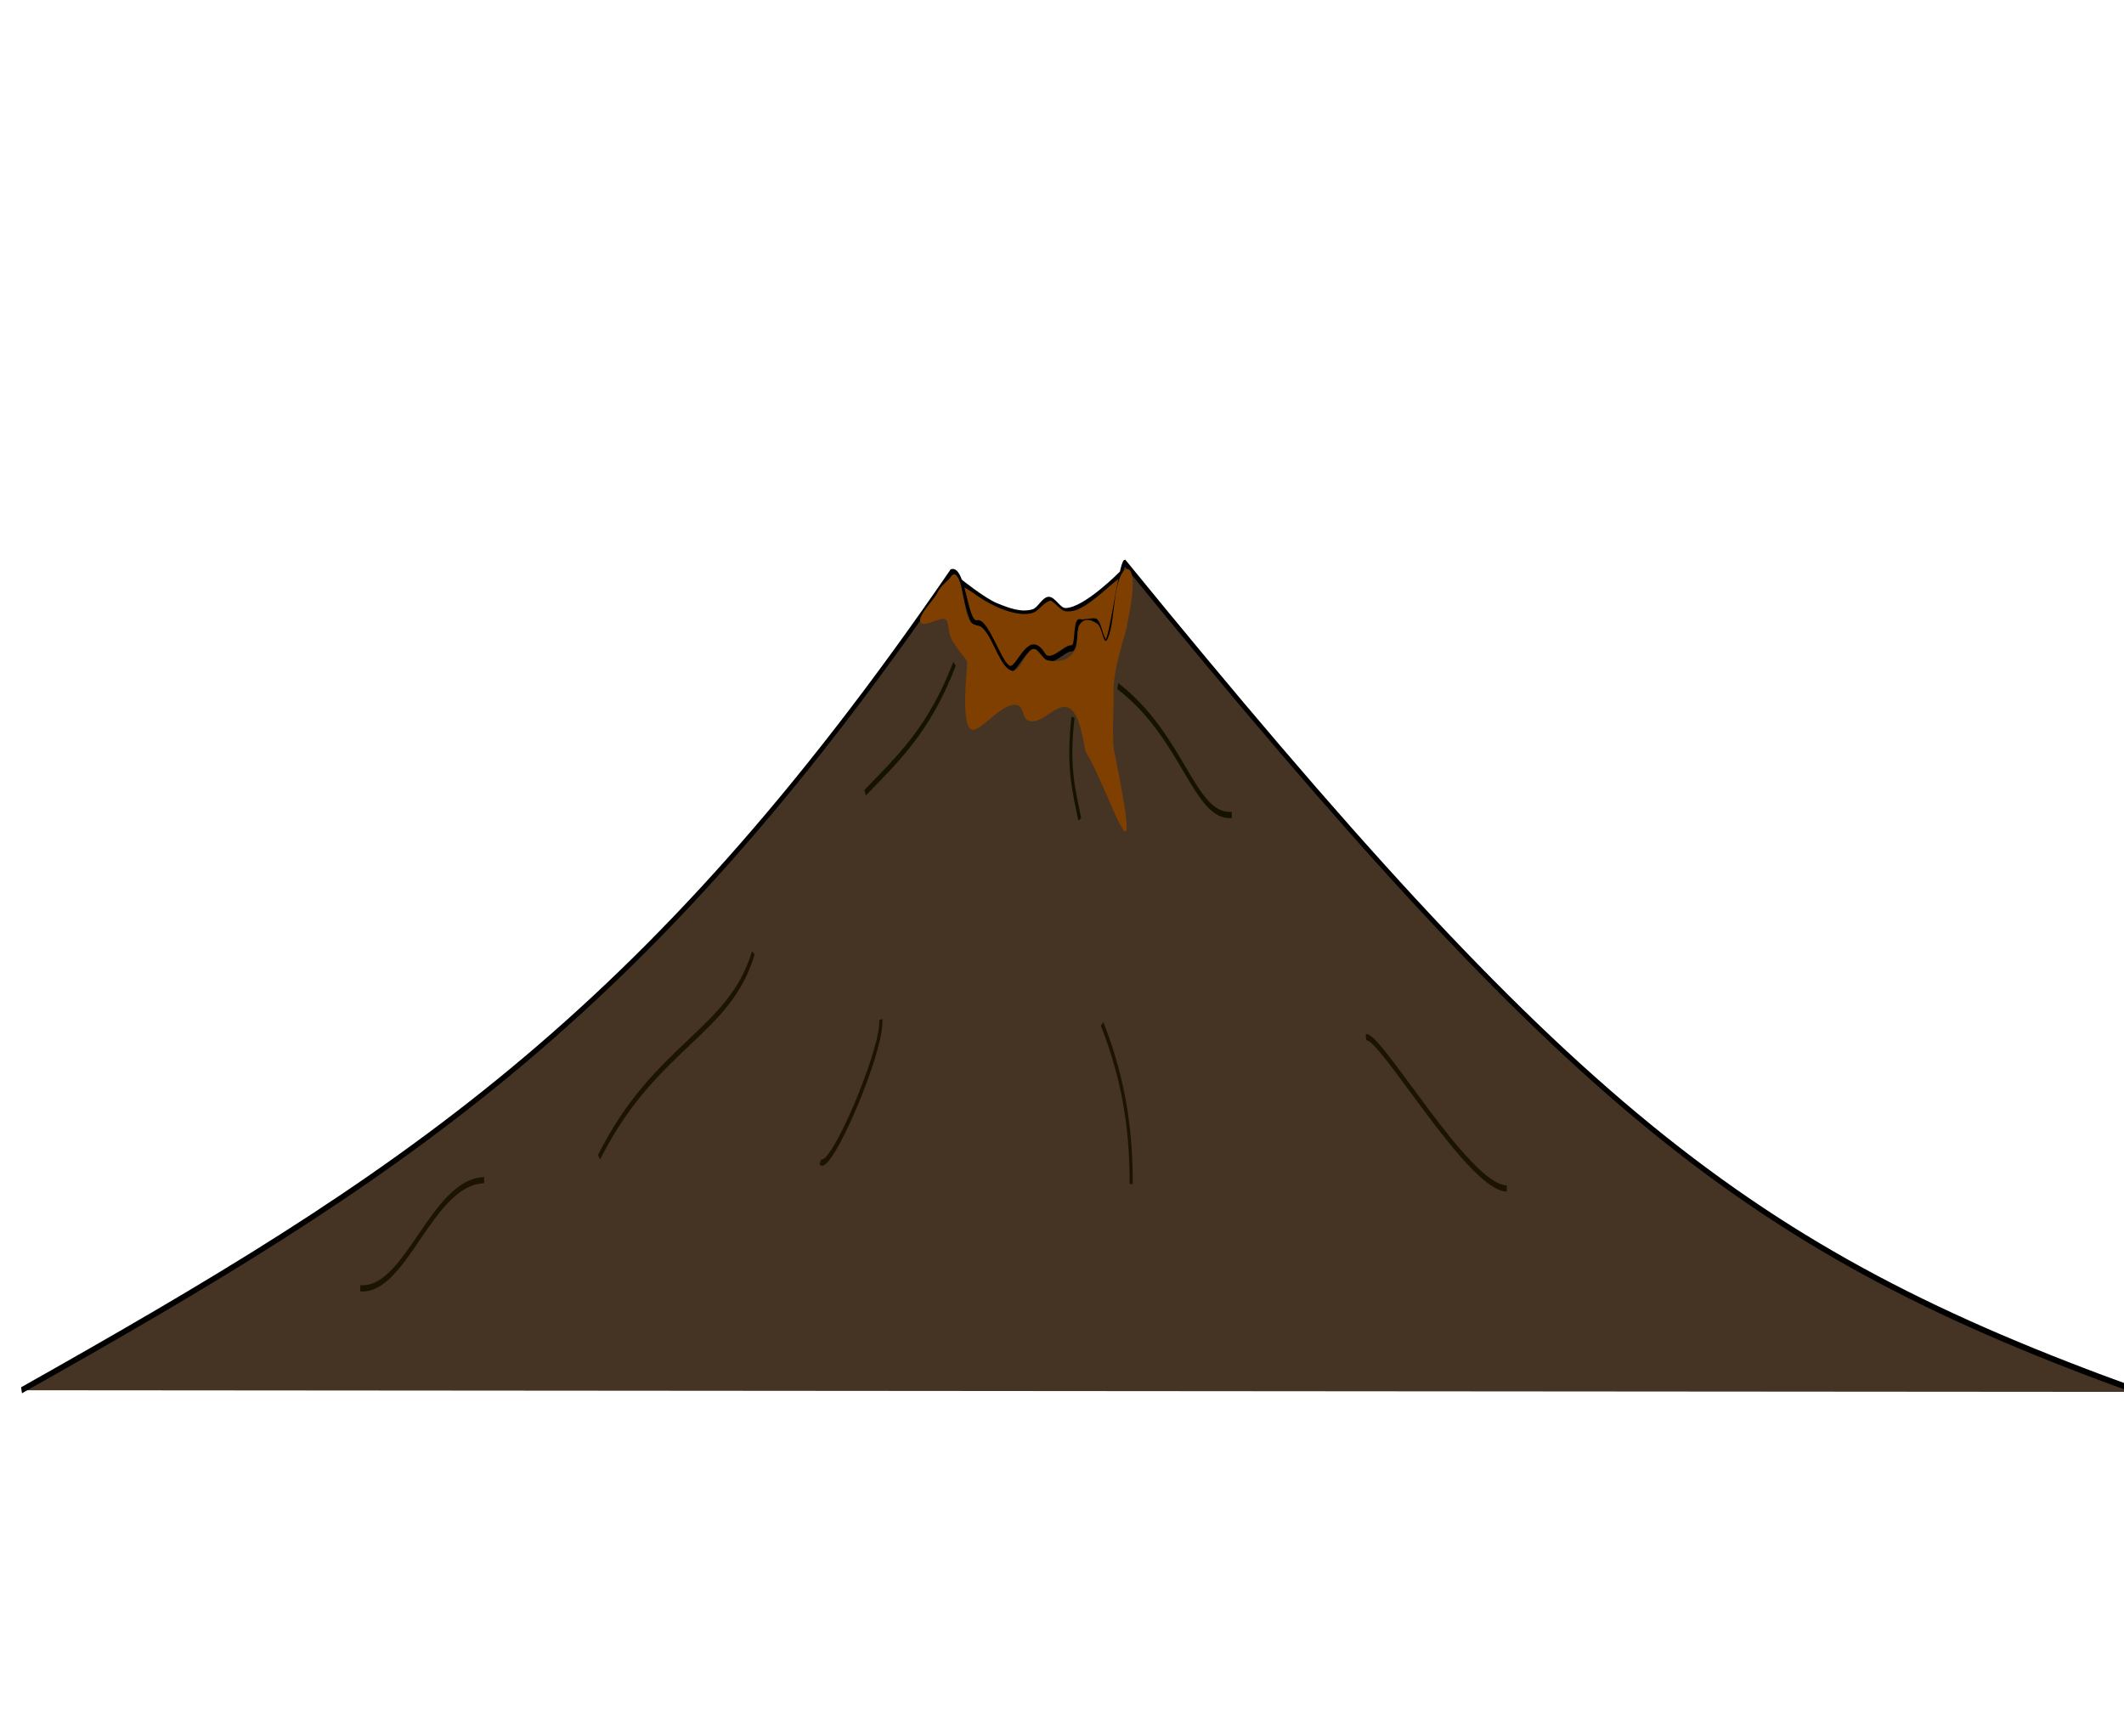 <?xml version="1.0" encoding="UTF-8"?>
<svg width="341.813" height="279.319" xmlns="http://www.w3.org/2000/svg" xmlns:svg="http://www.w3.org/2000/svg">
 <title>purple volcanoe</title>

 <g>
  <title>Layer 1</title>
  <g id="layer1">
   <g id="g3953" transform="matrix(0.503,0,0,1,179.595,0) ">
    <path id="path3683" d="m-49.684,93.677c0,0 7.663,3.079 11.454,3.852c3.813,0.777 7.782,1.574 11.631,1.003c1.78,-0.264 3.214,-1.952 5.013,-2.005c1.902,-0.056 3.512,1.805 5.414,1.805c6.13,0 17.689,-5.937 17.689,-5.937" stroke-width="1px" stroke="#000000" fill="none"/>
    <path id="path3685" d="m-35.095,106.962c-0.383,-0.238 -1.766,-1.517 -3.148,-2.841c-3.193,-3.061 -3.916,-3.489 -5.79,-3.843c-0.8,-0.151 -2.285,-0.848 -2.485,-1.029c-0.317,-0.287 -2.182,-4.444 -2.182,-4.722c0,-0.057 2.001,0.497 3.187,0.935c6.605,2.437 13.855,3.692 18.12,3.252c1.407,-0.145 2.054,-0.388 3.576,-1.152c1.092,-0.549 2.463,-0.917 2.869,-0.917c0.38,0 1.462,0.492 2.46,0.963c1.632,0.771 2.213,0.78 3.601,0.758c2.947,-0.045 6.374,-1.201 12.107,-3.724c1.475,-0.649 3.639,-1.558 3.696,-1.501c0.117,0.117 -2.505,7.65 -3.106,8.828c-0.212,0.416 -0.945,1.181 -1.034,1.181c-0.09,0 -1.043,-0.886 -1.526,-1.598c-1.299,-1.915 -0.978,-1.692 -4.534,-1.515c-3.49,0.174 -3.348,-0.044 -3.837,2.119c-0.38,1.683 -0.874,2.015 -1.678,2.015c-0.334,0 -1.852,0.567 -3.076,0.963c-2.984,0.966 -4.1,0.842 -4.895,0.255c-0.331,-0.245 -1.07,-0.724 -1.643,-0.99c-2.021,-0.941 -3.411,-0.41 -6.547,1.697c-2.034,1.366 -3.18,1.461 -4.135,0.867z" stroke-width="0.5" fill-rule="nonzero" fill="#7f3f00"/>
    <path id="path2818" d="m-350.155,223.697c120.457,-34.142 198.309,-58.928 297.464,-131.615c4.325,-0.73 4.675,8.637 8.279,8.208c3.603,-0.43 8.207,8.109 11.086,7.304c2.674,-0.747 5.831,-5.786 10.391,-2.025c1.901,1.567 6.574,-1.341 8.619,-1.24c2.045,0.101 0.931,-4.36 2.658,-4.206c1.727,0.155 3.578,-0.255 5.088,-0.109c1.511,0.146 2.038,3.242 3.433,3.319c1.395,0.077 4.603,-12.718 5.983,-12.773c141.867,87.43 198.673,110.58 324.708,133.403" stroke-width="1px" stroke="#000000" fill="#453424"/>
    <path id="path3604" d="m-80.265,127.558c10.076,-5.303 20.377,-9.93 28.615,-20.746" stroke-width="1px" stroke="#151300" fill="none"/>
    <path id="path3606" d="m-11.589,131.85c-1.756,-4.444 -4.054,-8.346 -2.146,-16.454" stroke-width="1px" stroke="#151300" fill="none"/>
    <path id="path3608" d="m0.572,110.389c21.176,8.18 24.369,21.211 36.484,20.746" stroke-width="1px" stroke="#151300" fill="none"/>
    <path id="path3610" d="m-165.395,186.218c17.909,-18.007 41.802,-20.012 49.361,-32.907" stroke-width="1px" stroke="#1c1400" fill="none"/>
    <path id="path3612" d="m-94.573,186.934c3.115,1.985 20.253,-18.2 19.315,-22.892" stroke-width="1px" stroke="#1c1400" fill="none"/>
    <path id="path3614" d="m-4.436,164.757c7.583,9.705 9.293,17.942 9.3,25.753" stroke-width="1px" stroke="#1c1400" fill="none"/>
    <path id="path3616" d="m79.978,166.903c4.292,-0.715 32.907,24.323 45.069,24.323" stroke-width="1px" stroke="#1c1400" fill="none"/>
    <path id="path3659" d="m-241.779,207.289c14.708,0.611 22.836,-17.149 39.621,-17.395" stroke-width="1px" stroke="#1c1400" fill="none"/>
    <path id="path3929" d="m-57.285,95.51c-0.8,0.881 -5.88,3.377 -5.364,4.449c0.684,1.42 7.208,-1.142 8.434,-0.151c0.748,0.605 0.626,1.86 1.228,2.61c1.417,1.763 5.22,3.531 5.373,4.145c0.153,0.614 -1.99,8.767 0.769,10.591c2.527,1.67 10.977,-4.998 15.964,-3.529c1.007,0.297 1.307,1.817 2.303,2.149c4.588,1.533 10.056,-3.6 14.431,-1.535c2.439,1.151 3.482,4.239 4.452,6.755c6.412,4.735 19.952,26.6 8.959,-0.553c-0.558,-3.782 0.14,-5.3 -0.055,-9.118c-0.194,-3.806 4.298,-9.979 4.298,-10.593c0,-0.614 3.161,-6.528 1.228,-8.75c-0.537,-0.618 -1.779,-0.461 -2.456,0c-3.457,2.352 -2.523,8.427 -5.065,10.902c-1.142,1.112 -1.586,-1.882 -3.071,-2.458c-1.765,-0.685 -4.126,-1.082 -5.68,0c-1.209,0.842 -0.411,3.192 -1.535,4.145c-2.266,1.921 -5.793,1.97 -8.75,1.689c-1.646,-0.157 -2.955,-1.934 -4.606,-1.842c-2.492,0.138 -4.111,3.692 -6.601,3.531c-3.954,-0.256 -6.09,-5.215 -9.672,-6.908c-1.246,-0.589 -2.882,-0.257 -3.991,-1.075c-2.389,-1.76 -1.942,-6.59 -4.759,-7.522c-0.677,-0.224 -1.355,0.455 -1.996,0.768c-1.341,0.654 -2.835,1.198 -3.838,2.303l0,0z" fill="#7f3f00"/>
   </g>
  </g>
 </g>
</svg>
